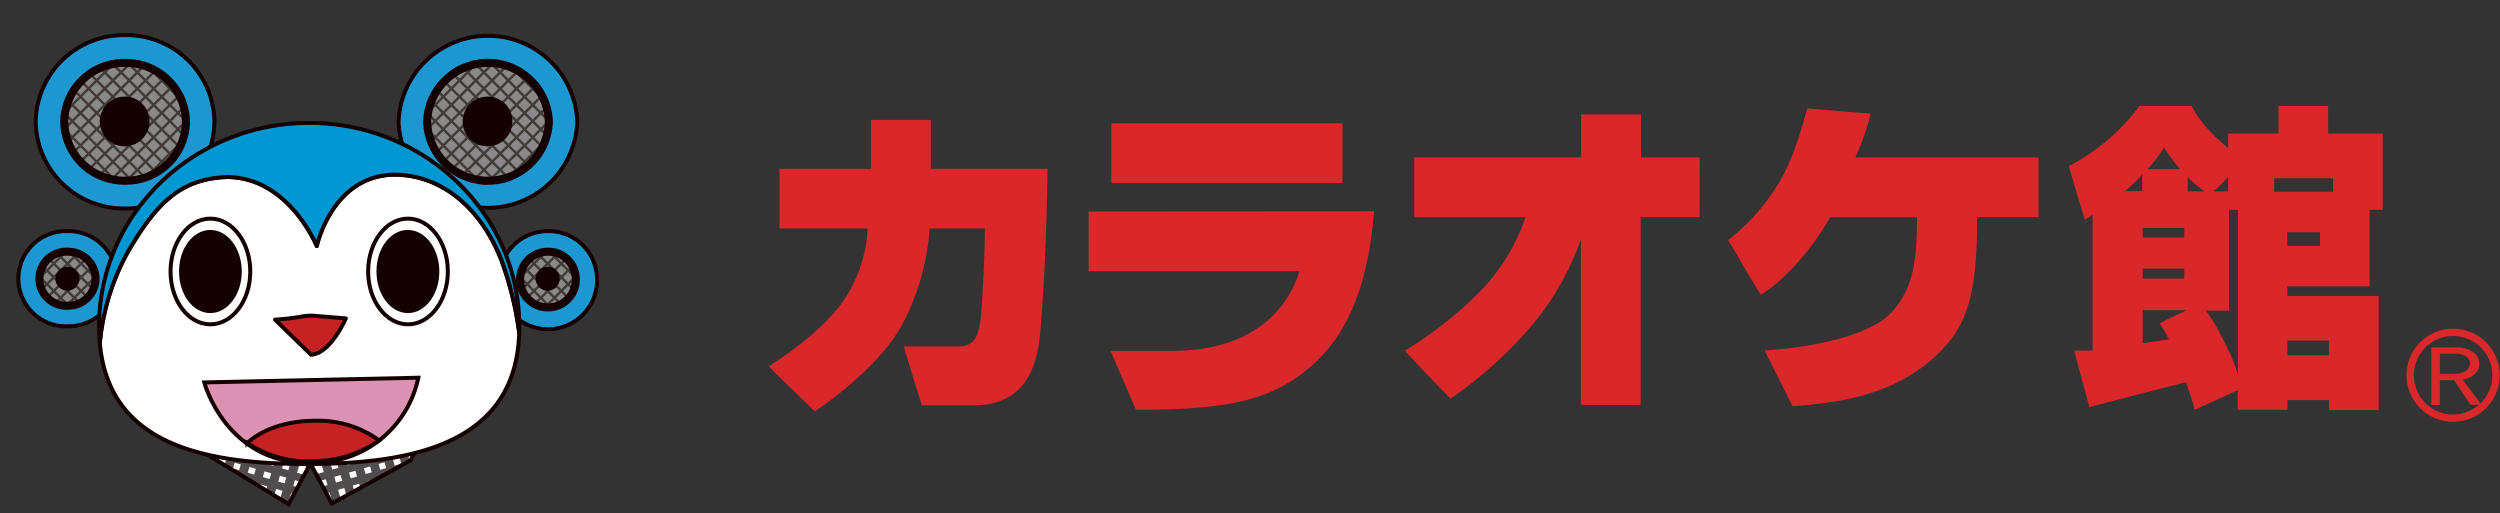 <svg viewBox="0 0 382.17 78.42" xmlns="http://www.w3.org/2000/svg" xmlns:xlink="http://www.w3.org/1999/xlink"><rect x="0" y="0" width="382.17" height="78.42" fill="#333333" stroke="none"/><clipPath id="a" transform="translate(2.55 5.06)"><path d="m45.01 65.99 3.16 5.92 12.36-6.91 2.3-4.82z"/></clipPath><clipPath id="b" transform="translate(2.55 5.06)"><path d="m30.32 65.14 11.25 6.87 3.16-5.92-16.52-4.61z"/></clipPath><clipPath id="c" transform="translate(2.55 5.06)"><path d="m85.47 37.54a4.26 4.26 0 1 1 -4.25-4.12 4.18 4.18 0 0 1 4.25 4.12z"/></clipPath><clipPath id="d" transform="translate(2.55 5.06)"><path d="m12.06 37.54a4.18 4.18 0 0 1 -4.25 4.13 4.13 4.13 0 1 1 0-8.25 4.19 4.19 0 0 1 4.25 4.12z"/></clipPath><clipPath id="e" transform="translate(2.55 5.06)"><path d="m81.67 13.55a9.65 9.65 0 0 1 -19.3 0 9.65 9.65 0 0 1 19.3 0z"/></clipPath><clipPath id="f" transform="translate(2.55 5.06)"><path d="m26.2 13.55a9.51 9.51 0 0 1 -9.65 9.36 9.51 9.51 0 0 1 -9.65-9.36 9.51 9.51 0 0 1 9.65-9.36 9.51 9.51 0 0 1 9.65 9.36z"/></clipPath><path d="m309.07 19h-28a36.63 36.63 0 0 0 2.35-6.7c-3.84-.28-6.08-.49-9.69-.8-1.53 5.54-2.78 8.65-4 10.81a32.3 32.3 0 0 1 -8.12 9.35c1.15 1.7 2.85 5 5 8.32 4.2-2.49 8.5-8 10.59-11.84h13.3c0 7.05-.72 11-3.81 14.45s-11.32 5.41-19.49 5.92c.94 1.85 3.18 6.34 4.28 8.53 9.42-.64 16.93-2.58 22.77-8.56 4.16-4.29 5.44-9.24 5.44-20.35h9.38zm-51.78 0h-9v-6.57h-9.14v6.57h-25.5v9.14h17a30.08 30.08 0 0 1 -7.27 11.69 60.65 60.65 0 0 1 -11.18 8.72c2 2.19 5.09 5.42 7 7.32a63.18 63.18 0 0 0 12.86-11.71 42.55 42.55 0 0 0 7.05-12.58v25.26h9.14v-28.71h9zm-99.71 1.73h-17.84v-7.46h-9.13v7.46h-14v9.13h13.48a21.51 21.51 0 0 1 -4.24 11.8c-3.68 4.67-8.68 7.79-10.86 9.29 2.25 2.32 5.2 5.06 7 6.88 2.72-1.76 10.08-7.3 13.29-13.11a36.88 36.88 0 0 0 4.28-14.86h8.44c0 3.69-.35 11.14-.62 13.57s-.72 4.47-3.4 4.47h-8.37c.58 2.07 2.22 7.24 2.75 9h7.91c7.53 0 9.62-5.32 10.15-10.69 1.03-10.74 1.16-25.48 1.16-25.48z" fill="#da2729" transform="translate(2.55 5.06)"/><path d="m166.42 32.33v9.13h32.24c-1.88 5.9-7.16 12.19-19.64 12.19h-9.25s3.3 7.64 3.88 9c13.94 0 20.09-1.47 25.68-5.76s9.71-11.47 10.72-24.59zm3.47-13.48h35.33v9.14h-35.33z" fill="#da2729"/><path d="m359.69 38.71v-11.71h2v-11.65h-8.34v-4.22h-7.6v4.22h-7.69v2.21c-4.4-3.55-5.56-6.43-5.56-6.43h-8a31.41 31.41 0 0 1 -10.78 9.2c.85 3 1.55 5.39 2.44 8.17.26-.14.94-.59 1.19-.73v20.76h-2.79c.71 2.91 1.19 4.57 2.29 8.64 1.7-.45 9.05-2.37 14.75-3.78a33 33 0 0 1 1.34 4.2l6.58-3v3h7.61v-1.49h6.35v1.53h7.6v-17.46h-13.96v-1.46zm-5.59-14.45h-9v-2.07h9zm-7 6.19h5v2.08h-5zm-9.04-8.45v2.2h-2.25a21.59 21.59 0 0 0 2.25-2.2zm-3.56 2.2h-2.63v-2.2a16.83 16.83 0 0 0 2.63 2.2zm-9.5 5.58h6.36v1.47h-6.36zm0 6.22h6.36v1.53h-6.36zm5.77-15.22h-5a22.76 22.76 0 0 0 2.48-3.27 34.68 34.68 0 0 0 2.48 3.31zm-5.84.82v2.55h-2.66a18.21 18.21 0 0 0 2.62-2.51zm.07 25.82v-5.05h6.73s-3.18 1.46-4.14 2a15.22 15.22 0 0 1 1.41 2.44zm9.67-5h3.52v-15.42h1.36v25.3c-.55-2.52-3.49-8.15-4.92-9.9zm18.8 4.58v2.25h-6.35v-2.25zm12.98 5.3a6 6 0 1 1 6 6 6 6 0 0 1 -6-6zm6 7.12a7.12 7.12 0 1 0 -7.12-7.12 7.12 7.12 0 0 0 7.16 7.12zm1.42-10.27a1.71 1.71 0 0 1 .82.5 1.18 1.18 0 0 1 .34.82 1.39 1.39 0 0 1 -.58 1.14 2.74 2.74 0 0 1 -1.65.46h-2.37v-3.07h2.62a4.32 4.32 0 0 1 .82.15zm1.27 3.42a2.47 2.47 0 0 0 .94-.85 2 2 0 0 0 .37-1.18 2.12 2.12 0 0 0 -.94-1.76 3.9 3.9 0 0 0 -2.52-.73h-3.87v8.8h1.31v-3.8h2.16l2.51 3.76h1.68l-2.84-3.81a5.08 5.08 0 0 0 1.2-.43z" fill="#da2729" transform="translate(2.55 5.06)"/><path d="m47.56 71.05 3.17 5.92 11.69-6.25 2.96-5.48z" fill="#fff"/><g clip-path="url(#a)"><path d="m48.531 72.44 16.52-4.779.32 1.105-16.52 4.779zm.581 1.984 16.52-4.779.32 1.105-16.52 4.779zm.703 2.194 16.52-4.779.375 1.297-16.52 4.779zm-1.989-6.796 16.52-4.779.375 1.297-16.52 4.779zm.728-.892 1.297-.375 2.68 9.264-1.297.375zm2.251-.642 1.297-.375 2.68 9.264-1.297.375zm2.268-.673 1.297-.375 2.68 9.264-1.297.375zm2.251-.643 1.297-.375 2.68 9.264-1.297.375zm2.211-.614 1.297-.374 2.67 9.264-1.297.374zm2.302-.689 1.297-.375 2.68 9.264-1.297.375zm2.268-.663 1.297-.375 2.68 9.264-1.297.375z" fill="#514c4d"/></g><path d="m47.56 71.05 3.17 5.92 12.04-6.61 2.61-5.12z" fill="none" stroke="#150000" stroke-miterlimit="10" stroke-width=".61"/><path d="m47.28 71.15-3.16 5.92-11.82-7.33-2.84-4.4z" fill="#fff"/><g clip-path="url(#b)"><path d="m29.207 68.804.328-1.134 16.856 4.876-.328 1.134zm-.593 2.009.328-1.134 16.856 4.876-.328 1.134zm-.762 2.458.384-1.326 16.856 4.876-.384 1.326zm2.02-6.944.384-1.326 16.856 4.876-.384 1.326zm12.434 11.714 2.736-9.456 1.326.384-2.736 9.456zm-2.303-.663 2.736-9.456 1.326.384-2.736 9.456zm-2.338-.713 2.726-9.456 1.326.382-2.726 9.456zm-2.301-.665 2.726-9.456 1.326.382-2.726 9.456zm-2.274-.618 2.736-9.456 1.326.384-2.736 9.456zm-2.303-.666 2.736-9.456 1.326.384-2.736 9.456zm-2.307-.673 2.736-9.456 1.326.384-2.736 9.456z" fill="#514c4d"/></g><path d="m47.28 71.15-3.16 5.92-12.28-7.49-.98-3.71z" fill="none" stroke="#150000" stroke-miterlimit="10" stroke-width=".61"/><path d="m88.72 37.54a7.5 7.5 0 1 1 -7.5-7.27 7.39 7.39 0 0 1 7.5 7.27z" fill="#1d97d2" stroke="#150000" stroke-miterlimit="10" stroke-width=".61" transform="translate(2.55 5.06)"/><path d="m85.47 37.54a4.26 4.26 0 1 1 -4.25-4.12 4.18 4.18 0 0 1 4.25 4.12z" fill="#89898a" transform="translate(2.55 5.06)"/><g clip-path="url(#c)"><path d="m83.02 51.45 7.67-7.67m-8.71 6.62 7.66-7.67m-8.71 6.63 7.67-7.67m-8.71 6.62 7.66-7.66m-8.71 6.62 7.67-7.67m-8.71 6.62 7.67-7.66m-8.72 6.62 7.67-7.67m0 13.94-7.67-7.67m8.72 6.62-7.67-7.67m8.71 6.63-7.67-7.67m8.71 6.62-7.66-7.66m8.71 6.62-7.67-7.67m8.71 6.62-7.66-7.66m8.71 6.62-7.67-7.67" fill="none" stroke="#403a38" stroke-miterlimit="10" stroke-width=".37"/></g><g transform="translate(2.55 5.06)"><path d="m85.47 37.54a4.26 4.26 0 1 1 -4.25-4.12 4.18 4.18 0 0 1 4.25 4.12z" fill="none" stroke="#150000" stroke-miterlimit="10" stroke-width="1.23"/><path d="m83 37.49a1.83 1.83 0 1 1 -1.83-1.77 1.8 1.8 0 0 1 1.83 1.77z" fill="#150000"/><path d="m15.31 37.54a7.39 7.39 0 0 1 -7.5 7.28 7.28 7.28 0 1 1 0-14.55 7.39 7.39 0 0 1 7.5 7.27z" fill="#1d97d2" stroke="#150000" stroke-miterlimit="10" stroke-width=".61"/><path d="m12.06 37.54a4.18 4.18 0 0 1 -4.25 4.13 4.13 4.13 0 1 1 0-8.25 4.19 4.19 0 0 1 4.25 4.12z" fill="#89898a"/></g><g clip-path="url(#d)"><path d="m9.61 51.45 7.67-7.67m-8.71 6.62 7.66-7.67m-8.71 6.63 7.67-7.67m-8.71 6.62 7.67-7.66m-8.72 6.62 7.67-7.67m-8.71 6.62 7.67-7.66m-8.72 6.62 7.67-7.67m0 13.94-7.67-7.67m8.72 6.62-7.67-7.67m8.71 6.63-7.67-7.67m8.72 6.62-7.67-7.66m8.71 6.62-7.67-7.67m8.71 6.62-7.66-7.66m8.71 6.62-7.67-7.67" fill="none" stroke="#403a38" stroke-miterlimit="10" stroke-width=".37"/></g><path d="m12.06 37.54a4.18 4.18 0 0 1 -4.25 4.13 4.13 4.13 0 1 1 0-8.25 4.19 4.19 0 0 1 4.25 4.12z" fill="none" stroke="#150000" stroke-miterlimit="10" stroke-width="1.23" transform="translate(2.55 5.06)"/><path d="m9.59 37.49a1.83 1.83 0 1 1 -1.82-1.77 1.79 1.79 0 0 1 1.82 1.77z" fill="#150000" transform="translate(2.55 5.06)"/><path d="m85.7 13.56a13.67 13.67 0 0 1 -27.32 0 13.67 13.67 0 0 1 27.32 0z" fill="#1d97d2" stroke="#150000" stroke-miterlimit="10" stroke-width=".61" transform="translate(2.55 5.06)"/><path d="m81.35 13.56a9.31 9.31 0 0 1 -18.61 0 9.31 9.31 0 0 1 18.61 0z" fill="#89898a" transform="translate(2.55 5.06)"/><g clip-path="url(#e)" fill="none" stroke="#403a38" stroke-miterlimit="10"><path d="m55.6 19.49 19.36-19.35m-18.11 20.6 19.35-19.36m-18.11 20.6 19.36-19.36m-18.12 20.6 19.36-19.36m-18.12 20.6 19.36-19.35m-18.11 20.6 19.35-19.36m-18.11 20.6 19.36-19.36m-18.12 20.6 19.36-19.35m-18.11 20.6 19.35-19.36m-18.11 20.6 19.36-19.36m-18.12 20.6 19.36-19.36m-18.12 20.6 19.36-19.35m-18.11 20.6 19.35-19.36m-18.11 20.6 19.36-19.36m-18.12 20.6 19.36-19.35m-18.11 20.6 19.35-19.36m-18.11 20.6 19.36-19.36m0-.53-19.36-19.35m18.11 20.6-19.35-19.36m18.11 20.6-19.36-19.36m18.12 20.6-19.36-19.36m18.11 20.6-19.35-19.35m18.11 20.6-19.36-19.36m18.12 20.6-19.36-19.36m18.12 20.6-19.36-19.35" stroke-width=".38"/><path d="m84.56 29.09-18.67-18.67" stroke-width=".37"/><path d="m83.66 30.68-19.36-19.36m18.12 20.6-19.36-19.36m18.11 20.6-19.35-19.35m18.11 20.6-19.36-19.36m18.12 20.6-19.36-19.36m18.12 20.6-19.36-19.35m18.11 20.6-19.35-19.36m18.11 20.6-19.36-19.36" stroke-width=".38"/></g><path d="m81.35 13.56a9.31 9.31 0 0 1 -18.61 0 9.31 9.31 0 0 1 18.61 0z" fill="none" stroke="#150000" stroke-miterlimit="10" stroke-width="1.23" transform="translate(2.55 5.06)"/><path d="m75.77 13.39a3.8 3.8 0 1 1 -3.77-3.68 3.74 3.74 0 0 1 3.77 3.68z" fill="#150000" transform="translate(2.55 5.06)"/><path d="m30.23 13.56a13.45 13.45 0 0 1 -13.66 13.25 13.46 13.46 0 0 1 -13.66-13.25 13.46 13.46 0 0 1 13.66-13.25 13.45 13.45 0 0 1 13.66 13.25z" fill="#1d97d2" stroke="#150000" stroke-miterlimit="10" stroke-width=".61" transform="translate(2.55 5.06)"/><path d="m25.88 13.56a9.16 9.16 0 0 1 -9.3 9 9.17 9.17 0 0 1 -9.31-9 9.17 9.17 0 0 1 9.31-9 9.16 9.16 0 0 1 9.3 9z" fill="#89898a" transform="translate(2.55 5.06)"/><g clip-path="url(#f)" fill="none" stroke="#403a38" stroke-miterlimit="10"><path d="m.14 19.49 19.35-19.35m-18.11 20.6 19.36-19.36m-18.12 20.6 19.36-19.36m-18.12 20.6 19.36-19.36m-18.11 20.6 19.35-19.35m-18.11 20.6 19.36-19.36m-18.12 20.6 19.36-19.36m-18.11 20.6 19.35-19.35m-18.11 20.6 19.36-19.36m-18.12 20.6 19.36-19.36m-18.12 20.6 19.36-19.36m-18.11 20.6 19.35-19.35m-18.11 20.6 19.36-19.36m-18.12 20.6 19.36-19.36m-18.11 20.6 19.35-19.35m-18.11 20.6 19.36-19.36m-18.12 20.6 19.36-19.36m0-.53-19.36-19.35m18.12 20.6-19.36-19.36m18.11 20.6-19.35-19.36m18.11 20.6-19.36-19.36m18.12 20.6-19.36-19.35m18.11 20.6-19.35-19.36m18.11 20.6-19.36-19.36m18.12 20.6-19.36-19.35" stroke-width=".38"/><path d="m29.09 29.09-18.67-18.67" stroke-width=".37"/><path d="m28.19 30.68-19.35-19.36m18.11 20.6-19.36-19.36m18.12 20.6-19.36-19.35m18.11 20.6-19.35-19.36m18.11 20.6-19.36-19.36m18.12 20.6-19.36-19.35m18.12 20.6-19.36-19.36m18.11 20.6-19.35-19.36" stroke-width=".38"/></g><path d="m25.88 13.56a9.16 9.16 0 0 1 -9.3 9 9.17 9.17 0 0 1 -9.31-9 9.17 9.17 0 0 1 9.31-9 9.16 9.16 0 0 1 9.3 9z" fill="none" stroke="#150000" stroke-miterlimit="10" stroke-width="1.23" transform="translate(2.55 5.06)"/><path d="m20.3 13.39a3.8 3.8 0 1 1 -3.79-3.68 3.74 3.74 0 0 1 3.79 3.68z" fill="#150000" transform="translate(2.55 5.06)"/><path d="m57.87 21.64c-9.63 0-12 10.91-12 10.91s-4.28-10.55-13.75-10.55c-7 .27-10.73 3.85-15.21 11.6a35.54 35.54 0 0 0 -4.2 13.77c1.34 15 14.85 18.5 31.68 18.5 17.39 0 31.86-3.69 32.43-20a51.22 51.22 0 0 0 -2.82-11.36c-3.1-7.82-9-12.78-16.13-12.87z" fill="#fff" stroke="#150000" stroke-linecap="round" stroke-linejoin="round" stroke-width=".61" transform="translate(2.55 5.06)"/><path d="m44.72 13.73c-17.72 0-32.13 13.94-32.13 31.12 0 .88.05 1.72.12 2.52a35.54 35.54 0 0 1 4.2-13.77c4.48-7.75 8.25-11.33 15.21-11.6 9.47 0 13.76 10.55 13.76 10.55s2.36-10.91 12-10.91c7.1.09 13 5.05 16.17 12.87a51.22 51.22 0 0 1 2.78 11.33v-1c.01-17.17-14.37-31.11-32.11-31.11z" fill="#0097d3" stroke="#150000" stroke-linecap="round" stroke-linejoin="round" stroke-width=".61" transform="translate(2.55 5.06)"/><path d="m38.26 41.5c0 4.47-2.73 8.08-6.1 8.08s-6.09-3.61-6.09-8.08 2.73-8.08 6.09-8.08 6.1 3.64 6.1 8.08z" fill="none" stroke="#150000" stroke-miterlimit="10" stroke-width=".61"/><path d="m36.96 41.5c0 3.51-2.15 6.36-4.8 6.36s-4.79-2.8-4.79-6.36 2.15-6.35 4.79-6.35 4.8 2.84 4.8 6.35z" fill="#150000"/><path d="m68.46 41.5c0 4.47-2.73 8.08-6.09 8.08s-6.09-3.61-6.09-8.08 2.72-8.08 6.09-8.08 6.09 3.64 6.09 8.08z" fill="none" stroke="#150000" stroke-miterlimit="10" stroke-width=".61"/><path d="m67.16 41.5c0 3.51-2.14 6.36-4.79 6.36s-4.82-2.8-4.82-6.36 2.14-6.35 4.79-6.35 4.82 2.84 4.82 6.35z" fill="#150000"/><path d="m39.53 43.8a36.28 36.28 0 0 0 4-.46 7.29 7.29 0 0 1 2.35-.09l4.44.36s-2.32 5.39-5.32 5.56l-5.51-5.37" fill="#c62223" stroke="#150000" stroke-linecap="round" stroke-linejoin="round" stroke-width=".61" transform="translate(2.55 5.06)"/><path d="m28.68 53.4 32.72-.72a16.33 16.33 0 0 1 -15.69 13c-13.58.68-17.03-12.28-17.03-12.28z" fill="#dc92b2" stroke="#150000" stroke-miterlimit="10" stroke-width=".61" transform="translate(2.55 5.06)"/><path d="m45.69 65.42a17.09 17.09 0 0 0 9.73-3.16 15.94 15.94 0 0 0 -9.82-3c-4.37 0-8.19 1.37-10.33 3.41a16.47 16.47 0 0 0 10.42 2.75z" fill="#c62223" stroke="#150000" stroke-miterlimit="10" stroke-width=".61" transform="translate(2.55 5.06)"/></svg>